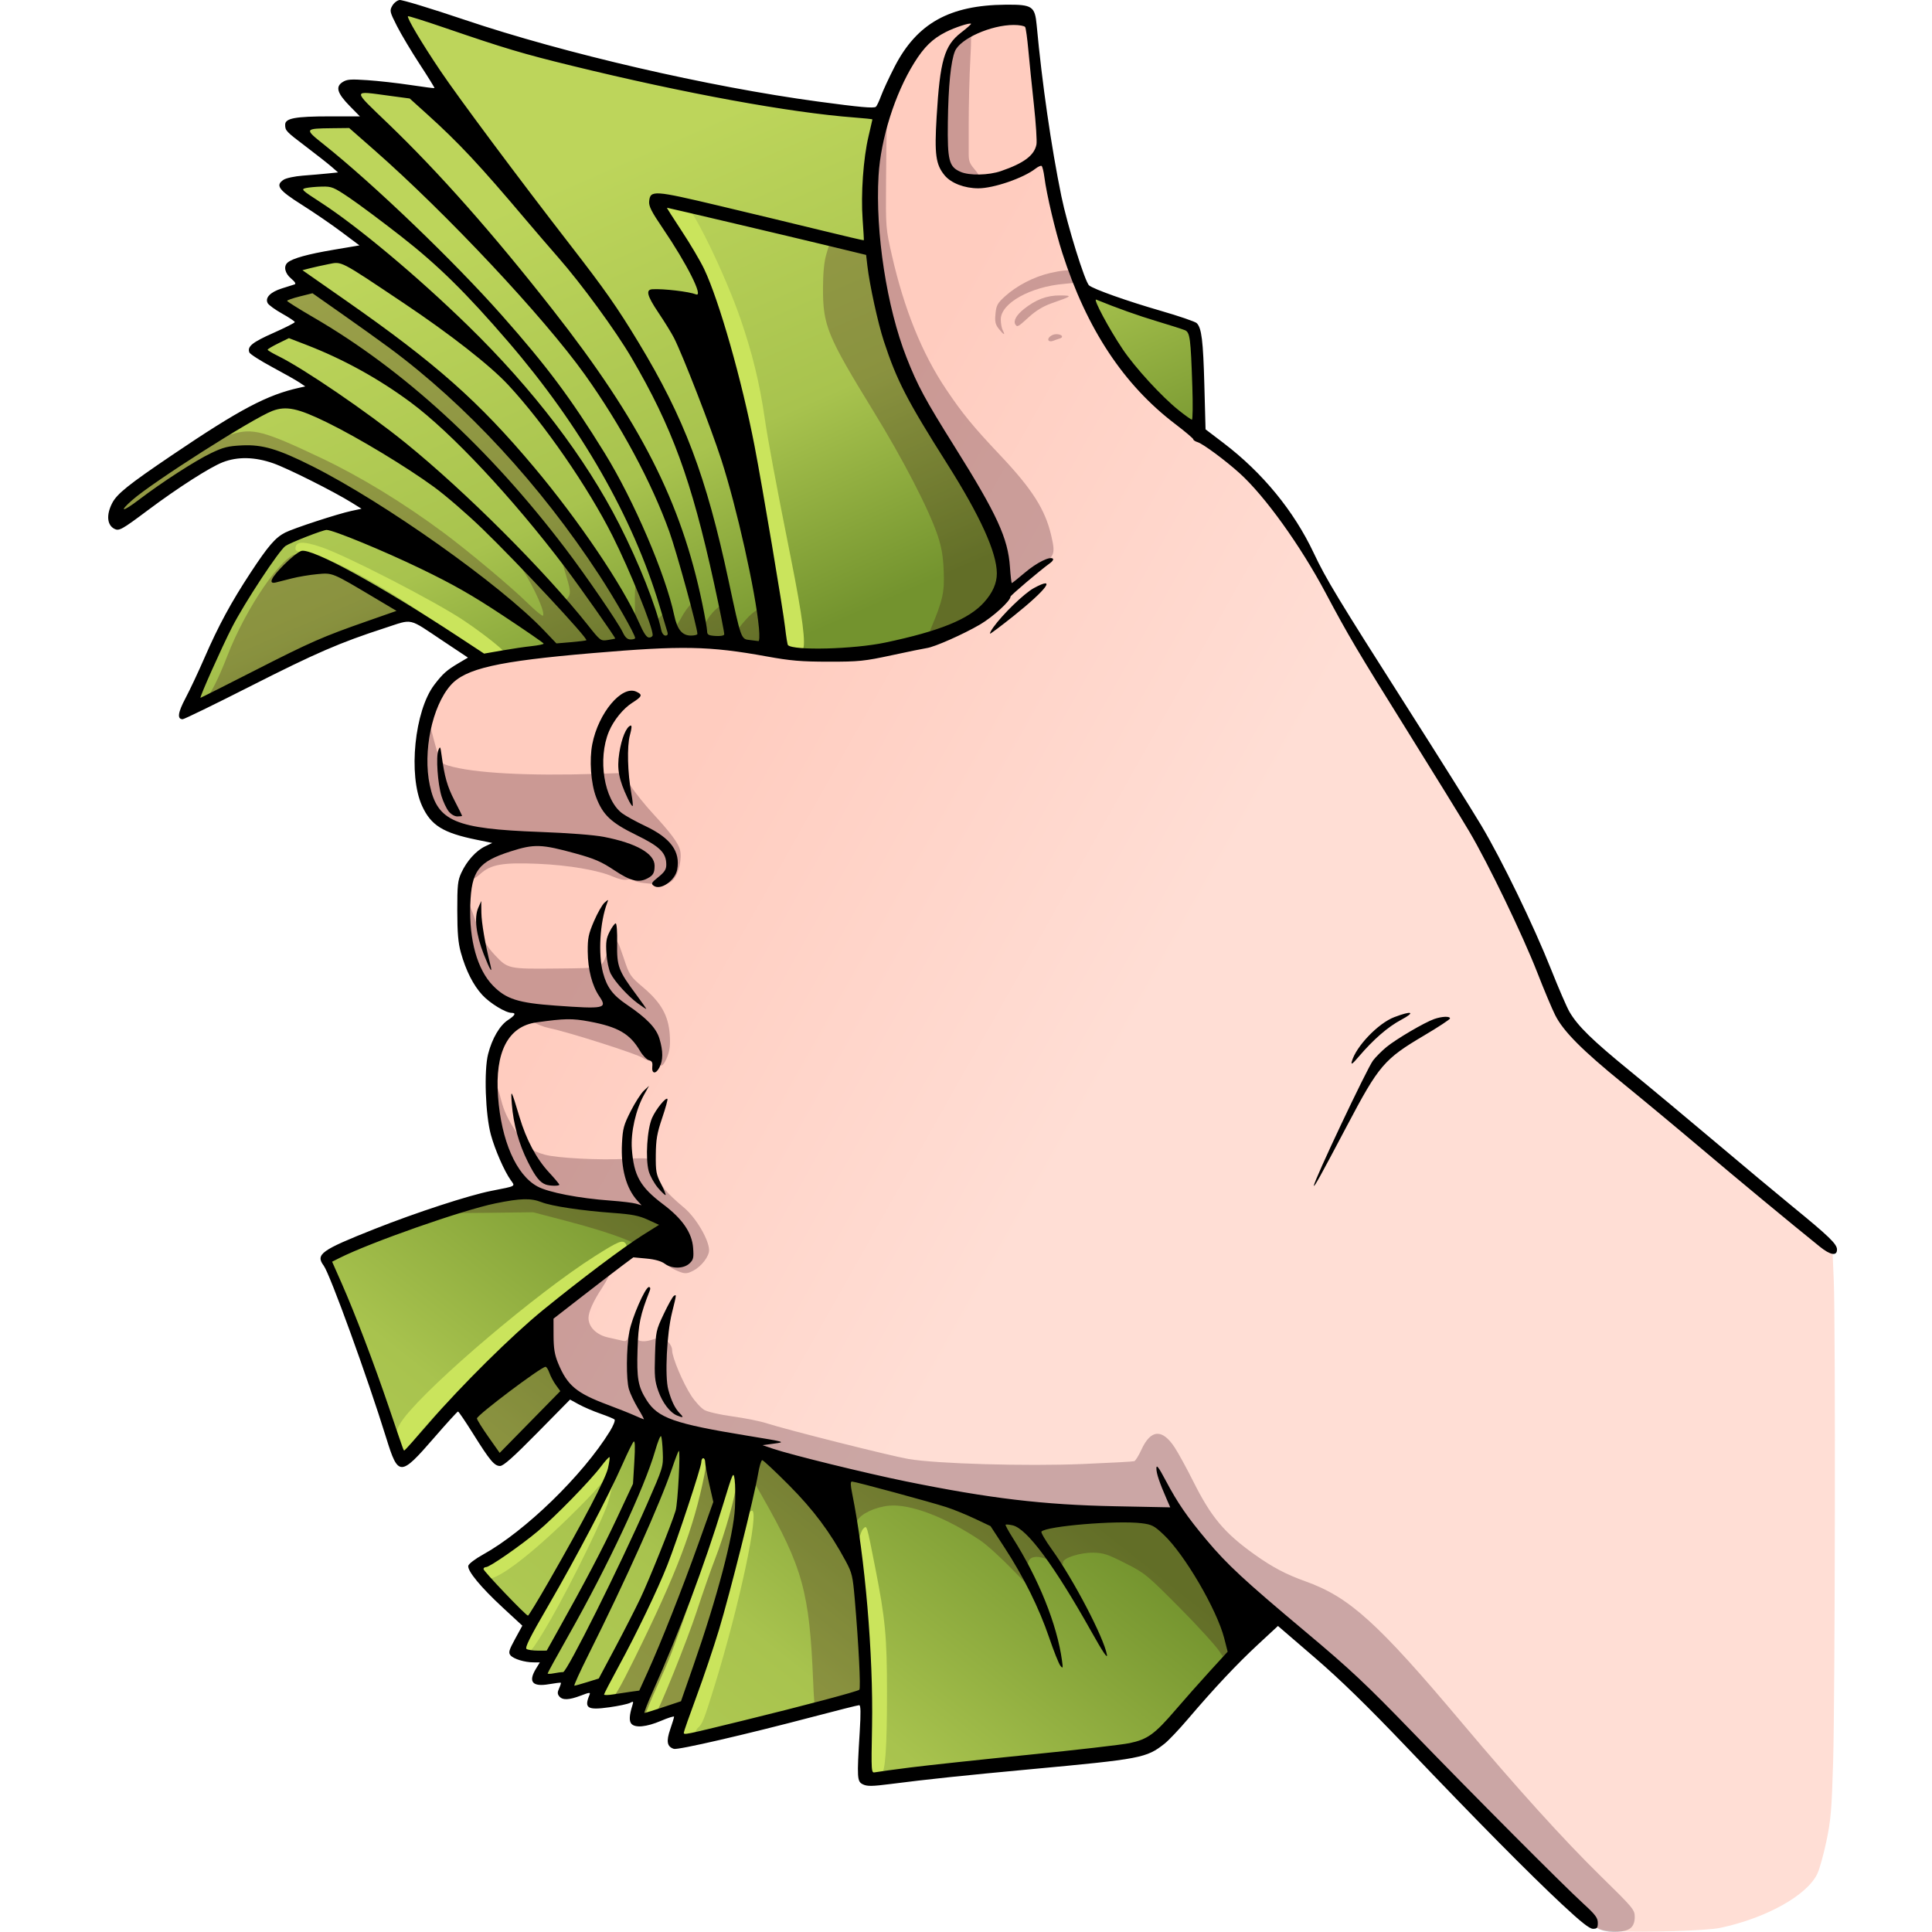 <svg width="232" height="232" viewBox="0 0 232 232" fill="none" xmlns="http://www.w3.org/2000/svg"><g clip-path="url(#clip0)"><path d="M194.086 231.909C191.591 231.783 191.584 231.779 189.515 229.217C188.455 227.904 184.683 223.888 181.133 220.291C177.583 216.695 172.109 211.085 168.97 207.824C164.205 202.875 162.219 201.022 156.956 196.616C153.488 193.713 149.285 190.013 147.615 188.395C144.43 185.307 142.06 183.553 139.263 182.213L137.587 181.41H133.915C125.351 181.41 113.643 179.725 101.261 176.711C98.628 176.07 95.423 175.349 94.138 175.109C90.982 174.52 86.936 173.578 85.121 173.009C84.301 172.752 83.334 172.54 82.972 172.539C82.61 172.537 82.085 172.413 81.804 172.263C81.524 172.113 80.398 171.756 79.302 171.471C78.207 171.185 76.841 170.743 76.267 170.487C75.692 170.232 74.54 169.787 73.705 169.498C69.65 168.094 67.471 166.35 66.488 163.722C66.076 162.619 65.992 161.963 66.047 160.269L66.115 158.177L68.1 156.582C69.192 155.704 71.395 153.996 72.996 152.785C75.803 150.662 75.949 150.584 77.12 150.584H78.333L79.31 148.804C80.465 146.699 80.494 146.758 77.791 145.684C76.29 145.088 75.269 144.876 72.594 144.606C66.272 143.969 64.249 143.324 62.623 141.428C60.817 139.32 59.57 135.653 59.31 131.683C59.025 127.329 59.994 124.475 62.254 123.011C63.177 122.413 63.43 122.117 63.43 121.632C63.43 121.084 63.28 120.97 62.087 120.609C59.546 119.841 57.627 117.75 56.628 114.662C55.908 112.432 55.726 107.353 56.313 105.817C57.09 103.782 58.801 102.36 61.199 101.756C61.953 101.567 62.359 101.323 62.484 100.986C62.658 100.515 62.563 100.482 60.304 100.229C55.292 99.668 53.143 98.729 51.879 96.55C50.467 94.115 50.511 88.784 51.975 84.917C52.564 83.36 54.171 81.473 55.639 80.613C57.498 79.523 61.42 78.784 68.451 78.199C70.12 78.06 72.397 77.842 73.51 77.716C77.164 77.3 83.258 77.18 86.198 77.466C87.74 77.616 90.524 78.019 92.387 78.362C95.152 78.871 96.458 78.985 99.509 78.984C102.855 78.984 103.624 78.902 106.865 78.209C108.856 77.782 110.905 77.353 111.419 77.255C113.208 76.912 117.447 74.856 119.397 73.385C120.495 72.557 120.959 70.94 120.823 68.416C120.631 64.854 119.38 62.027 114.66 54.489C109.599 46.406 107.994 42.995 106.637 37.442C105.393 32.351 104.933 28.048 105.062 22.73C105.187 17.584 105.534 15.798 107.205 11.7C109.669 5.655 112.002 3.465 117.601 1.941C120.007 1.286 121.026 1.313 122.528 2.074C123.518 2.576 123.808 3.366 124.022 6.15C124.794 16.164 126.392 25.361 128.374 31.198C131.273 39.738 135.494 46.146 140.932 50.264C142.168 51.2 143.323 52.14 143.499 52.352C143.675 52.564 143.931 52.738 144.068 52.738C144.564 52.738 148.63 56.034 150.323 57.809C153.351 60.983 157.246 66.426 159.06 70.019C161.051 73.962 164.021 79.014 169.856 88.383C173.444 94.145 176.824 99.625 177.368 100.562C179.337 103.954 183.508 112.736 185.233 117.121C187.834 123.733 188.232 124.243 195.137 129.817C197.257 131.527 201.618 135.147 204.829 137.86C211.682 143.652 218.027 148.846 219.214 149.636L220.055 150.195L220.206 153.834C220.421 159.038 220.361 203.611 220.128 211.534C219.956 217.351 219.854 218.558 219.317 221.109C218.978 222.714 218.488 224.472 218.227 225.015C216.977 227.616 212.067 230.345 206.542 231.509C204.954 231.844 197.532 232.082 194.086 231.909V231.909Z" fill="url(#paint0_linear)"/><path d="M23.784 83.971C23.513 83.639 25.315 79.343 27.542 75.01C29.239 71.711 32.573 66.657 33.789 65.542C34.736 64.673 37.897 63.343 39.501 63.138C39.926 63.083 40.782 62.783 41.402 62.47C42.022 62.157 43.133 61.712 43.872 61.48C44.611 61.249 45.214 60.999 45.212 60.927C45.206 60.731 41.281 58.439 38.265 56.872C32.889 54.078 29.885 53.409 26.853 54.33C24.847 54.939 21.02 57.293 17.314 60.196C15.781 61.397 14.364 62.391 14.166 62.404C13.939 62.421 13.779 62.192 13.732 61.787C13.673 61.272 13.913 60.891 14.946 59.857C15.654 59.149 16.704 58.368 17.279 58.121C17.854 57.875 19.725 56.736 21.436 55.592C28.351 50.966 33.565 48.148 37.022 47.17C37.964 46.904 38.78 46.64 38.836 46.584C38.958 46.462 36.788 45.109 33.902 43.507C32.739 42.862 31.787 42.184 31.787 42.002C31.787 41.645 33.973 40.262 36.188 39.217L37.553 38.572L35.936 37.611C33.197 35.984 33.22 35.81 36.282 34.989C37.342 34.704 38.209 34.44 38.209 34.402C38.209 34.364 37.67 33.946 37.011 33.472C35.845 32.634 35.825 32.6 36.252 32.19C36.72 31.741 41.574 30.629 44.264 30.355L45.766 30.203L43.097 28.121C41.629 26.976 39.411 25.377 38.169 24.567C36.927 23.758 35.838 22.978 35.749 22.834C35.437 22.328 36.082 22.098 38.361 21.901C39.626 21.792 41.114 21.56 41.667 21.386L42.673 21.07L41.083 19.666C40.209 18.893 38.78 17.703 37.907 17.022C37.035 16.34 36.36 15.667 36.407 15.526C36.541 15.125 37.458 14.955 39.633 14.93C40.737 14.916 42.585 14.84 43.739 14.758L45.839 14.609L44.087 12.929C43.016 11.902 42.401 11.144 42.505 10.977C42.598 10.826 43.167 10.707 43.769 10.712C45.584 10.725 49.134 11.305 49.561 11.658C49.852 11.899 50.555 11.976 52.166 11.943C53.379 11.919 54.414 11.857 54.466 11.805C54.517 11.754 53.577 10.25 52.377 8.463C51.176 6.677 49.8 4.507 49.32 3.641C48.549 2.252 48.487 2.027 48.792 1.722C49.097 1.417 49.901 1.634 55.641 3.574C68.892 8.051 90.398 12.612 103.072 13.633C104.132 13.718 105.059 13.885 105.132 14.003C105.206 14.121 105.105 14.925 104.91 15.788C104.218 18.844 104.038 20.652 104.081 24.123C104.145 29.353 104.192 29.919 104.861 33.454C106.546 42.372 107.837 45.493 113.761 54.962C120.814 66.237 121.631 69.51 118.239 72.902C116.06 75.082 110.708 77.026 104.015 78.072C100.669 78.594 94.596 78.451 90.519 77.754C87.928 77.311 86.784 77.259 80.36 77.288C76.379 77.307 72.806 77.319 72.421 77.318C72.035 77.316 70.984 77.414 70.085 77.535C69.186 77.657 67.246 77.849 65.773 77.962C64.3 78.076 61.976 78.347 60.609 78.566L58.122 78.963L56.164 77.678C50.071 73.68 50.067 73.677 48.954 73.731C47.802 73.787 40.943 76.096 37.625 77.545C36.469 78.05 32.989 79.768 29.892 81.363C26.795 82.958 24.207 84.263 24.141 84.263C24.075 84.263 23.915 84.132 23.784 83.972L23.784 83.971ZM141.544 49.73C139.295 47.927 135.779 44.104 134.203 41.748C132.229 38.797 130.787 35.924 131.28 35.924C131.481 35.924 131.581 35.819 131.502 35.69C131.296 35.357 131.351 35.372 133.639 36.252C134.775 36.689 137.124 37.482 138.858 38.014C142.882 39.25 143.125 39.375 143.316 40.312C143.402 40.731 143.549 43.122 143.643 45.625C143.773 49.097 143.745 50.258 143.526 50.523C143.367 50.713 143.172 50.866 143.091 50.861C143.011 50.856 142.314 50.348 141.543 49.73L141.544 49.73Z" fill="url(#paint1_linear)"/><path d="M104.238 213.414C103.998 213.072 103.963 212.567 104.096 211.371C104.193 210.497 104.278 208.564 104.284 207.075C104.295 204.65 104.248 204.323 103.827 203.942C103.424 203.577 103.215 203.552 102.367 203.762C95.626 205.431 84.434 208.337 83.98 208.536C82.983 208.973 81.956 209.144 81.583 208.935C81.182 208.711 81.301 207.868 81.954 206.329C82.326 205.45 82.325 205.443 81.738 205.22C81.342 205.069 80.99 205.079 80.672 205.249C79.376 205.943 77.644 206.373 77.052 206.148C76.482 205.931 76.457 205.854 76.603 204.756C76.785 203.384 76.819 203.395 74.053 203.967C72.54 204.28 72.199 204.289 71.938 204.025C71.678 203.763 71.721 203.524 72.198 202.586C72.906 201.196 72.913 201.047 72.245 201.659C71.956 201.923 71.093 202.319 70.326 202.538L68.931 202.936L68.4 202.273C68.108 201.908 67.869 201.542 67.868 201.461C67.868 201.379 67.184 201.367 66.349 201.433C64.638 201.571 64.501 201.411 65.298 200.207C65.553 199.821 65.763 199.308 65.763 199.066C65.766 198.679 65.639 198.643 64.73 198.767C63.546 198.929 62.262 198.569 62.262 198.074C62.262 197.89 62.525 197.221 62.845 196.589C63.628 195.045 63.493 194.779 60.211 191.391C58.749 189.882 57.597 188.516 57.65 188.356C57.703 188.196 58.394 187.697 59.186 187.247C64.024 184.496 71.316 177.466 73.237 173.702C74.188 171.839 74.882 171.501 77.415 171.667C78.537 171.741 80.253 172.057 81.294 172.381C83.108 172.946 87.069 173.873 90.402 174.513C91.301 174.686 92.772 175.11 93.671 175.456C96.269 176.457 97.483 176.748 99.976 176.966C101.261 177.079 103.1 177.38 104.063 177.635C108.046 178.69 114.019 179.801 118.074 180.241C120.451 180.499 123.078 180.861 123.913 181.047C125.738 181.452 129.638 181.812 134.033 181.982C137.184 182.104 137.309 182.129 139.041 182.984C142.455 184.668 145.109 187.749 147.026 192.254C148.183 194.973 148.3 195.51 148.093 197.166C147.939 198.398 147.831 198.565 145.787 200.734C144.608 201.985 142.831 203.971 141.838 205.146C139.509 207.904 138.149 209.086 136.796 209.53C135.422 209.98 132.257 210.377 121.694 211.422C111.172 212.463 106.757 213.036 105.647 213.503C104.568 213.956 104.621 213.96 104.238 213.413L104.238 213.414ZM59.526 174.35C58.829 173.596 56.657 170.395 56.657 170.121C56.657 169.786 55.241 167.631 55.022 167.631C54.919 167.631 53.58 169.076 52.046 170.842C48.798 174.581 48.56 174.806 48.216 174.462C48.079 174.325 47.411 172.549 46.731 170.514C45.042 165.461 42.678 159.162 40.909 155.002C39.203 150.991 39.133 151.325 41.953 150.047C48.148 147.238 56.969 144.354 61.744 143.577C63.224 143.336 63.572 143.351 64.428 143.694C65.839 144.258 68.598 144.708 72.903 145.075C76.06 145.345 76.841 145.489 77.822 145.987C78.464 146.312 79.113 146.728 79.265 146.911C79.599 147.313 79.287 147.621 77.558 148.593C76.014 149.461 72.963 151.676 68.744 154.993L65.302 157.7L65.441 160.389C65.564 162.762 65.664 163.242 66.287 164.479C66.676 165.249 67.19 166.158 67.43 166.499L67.865 167.117L66.99 167.877C66.509 168.295 64.81 170.013 63.214 171.695C61.618 173.378 60.246 174.782 60.165 174.817C60.083 174.851 59.796 174.641 59.526 174.35L59.526 174.35Z" fill="url(#paint2_linear)"/><path d="M192.279 231.743C191.043 231.271 190.323 230.042 187.251 227.375C182.785 223.498 181.569 222.244 181.653 221.599C181.712 221.154 180.795 220.95 179.139 219.295C177.984 218.141 175.185 215.213 172.92 212.789C164.586 203.872 163.041 202.27 160.955 200.382C157.088 196.884 154.691 194.925 153.668 194.428C152.683 193.95 152.637 193.948 151.734 194.356C150.304 195 149.442 196.049 149.311 197.304C149.17 198.661 148.554 199.624 147.829 199.624C147.419 199.624 147.073 199.303 146.468 198.356C146.022 197.659 143.838 195.257 141.615 193.02C137.727 189.105 137.481 188.904 135.125 187.711C133.012 186.64 132.485 186.468 131.272 186.45C129.701 186.428 127.649 187.089 127.649 187.617C127.649 188.041 127.425 188.034 126.521 187.583C125.366 187.007 124.535 186.829 123.968 187.039C123.307 187.284 123.274 188.192 123.894 189.067C124.401 189.782 124.762 191.218 124.435 191.218C124.316 191.218 123.074 190.027 121.672 188.572C120.271 187.116 118.494 185.502 117.724 184.984C113.561 182.186 109.29 180.561 106.748 180.808C105.103 180.968 103.364 181.785 102.957 182.591C102.493 183.508 102.609 187.034 103.256 191.685C103.319 192.134 103.466 194.218 103.585 196.315C103.703 198.412 103.871 200.938 103.957 201.928C104.13 203.908 104.039 204.098 102.778 204.4C101.255 204.764 97.98 205.296 97.88 205.196C97.822 205.138 97.717 203.676 97.647 201.949C97.211 191.151 96.399 188.215 91.446 179.541C88.881 175.05 88.985 175.046 88.812 179.656C88.667 183.51 88.655 183.576 87.15 189.084C85.498 195.13 82.586 203.875 82.013 204.508C81.816 204.726 80.719 205.203 79.575 205.569C77.795 206.137 77.446 206.187 77.15 205.91C76.845 205.624 76.853 205.471 77.223 204.609C77.538 203.875 77.57 203.604 77.355 203.522C77.101 203.424 74.994 203.736 72.829 204.193C72.15 204.336 72.07 204.298 72.07 203.828C72.07 203.539 72.972 201.63 74.075 199.586C78.059 192.202 80.916 185.334 83.053 177.998C83.96 174.884 83.956 174.155 83.028 173.374C82.633 173.041 82.092 172.769 81.826 172.769C81.252 172.769 76.595 171.192 75.923 170.77C75.666 170.609 74.376 170.038 73.056 169.501C70.577 168.493 68.671 167.521 68.439 167.146C68.232 166.811 67.867 166.893 67.867 167.275C67.867 167.464 67.551 167.783 67.166 167.982C66.781 168.181 66.462 168.473 66.457 168.63C66.451 168.787 65.296 170.112 63.888 171.575C62.48 173.037 61.328 174.312 61.328 174.407C61.328 174.751 60.678 175.109 60.309 174.968C60.102 174.888 59.355 174.019 58.65 173.037C57.944 172.055 57.091 170.912 56.752 170.497C55.844 169.383 56.096 168.882 58.702 166.606C61.69 163.996 63.814 161.552 64.656 159.755C65.389 158.191 67.772 155.735 69.91 154.342C70.52 153.945 71.358 153.304 71.772 152.919C72.403 152.332 73.471 151.958 73.471 152.325C73.471 152.593 72.85 153.824 72.287 154.671C71.262 156.215 70.669 157.531 70.669 158.263C70.669 159.36 71.637 160.311 73.064 160.617C73.733 160.76 74.504 160.934 74.778 161.003C75.155 161.097 75.31 160.997 75.415 160.594L75.555 160.06L76.105 160.577C76.724 161.158 77.404 161.211 78.632 160.772C79.402 160.497 79.523 160.516 80.091 161.005C80.468 161.329 80.711 161.777 80.711 162.149C80.711 163.003 82.017 166.098 83.022 167.623C83.485 168.325 84.184 169.084 84.576 169.311C84.977 169.543 86.459 169.882 87.962 170.088C89.433 170.288 91.266 170.656 92.037 170.905C94.487 171.697 106.899 174.823 109.084 175.198C112.447 175.775 123.247 176.086 130.064 175.801C133.295 175.666 136.059 175.514 136.206 175.464C136.353 175.413 136.737 174.795 137.06 174.09C138.182 171.64 139.552 171.536 141.042 173.788C141.479 174.448 142.493 176.301 143.297 177.906C145.443 182.193 147.036 184.091 150.651 186.667C152.807 188.204 154.4 189.044 156.774 189.896C162.045 191.789 165.429 194.85 175.56 206.886C182.157 214.724 187.806 220.966 192.188 225.257C196.104 229.091 196.305 229.332 196.305 230.183C196.305 230.78 196.15 231.218 195.84 231.498C195.235 232.046 193.403 232.172 192.28 231.743H192.279ZM81.052 152.481C80.534 152.246 79.693 151.664 79.184 151.188C77.424 149.542 74.162 148.218 67.75 146.545L64.013 145.57L58.409 145.641C53.476 145.704 52.846 145.671 53.154 145.369C53.464 145.066 60.644 143.112 61.45 143.112C61.623 143.112 62.028 143.012 62.35 142.889C62.883 142.687 62.916 142.597 62.717 141.901C62.596 141.48 62.2 140.713 61.836 140.197C60.208 137.885 58.493 131.434 59.093 129.877C59.247 129.478 59.272 129.477 59.483 129.852C59.607 130.074 59.917 131.072 60.173 132.071C60.514 133.408 60.973 134.393 61.913 135.806C63.204 137.749 63.73 138.176 65.414 138.655C66.86 139.067 72.127 139.339 75.106 139.157C76.913 139.046 77.874 139.074 78.043 139.242C78.181 139.379 78.491 140.092 78.731 140.826C79.195 142.249 79.966 143.195 82.159 145.037C83.589 146.238 85.147 148.894 85.147 150.131C85.147 150.883 84.225 152.08 83.263 152.578C82.422 153.013 82.201 153.003 81.052 152.481V152.481ZM79.309 127.699C79.309 127.571 78.956 127.465 78.523 127.465C78.091 127.465 77.487 127.273 77.181 127.037C76.601 126.591 68.24 123.925 65.998 123.47C65.292 123.327 64.399 122.979 64.013 122.696C63.628 122.413 62.577 121.78 61.678 121.289C58.314 119.452 57.584 118.539 56.298 114.562C55.59 112.372 55.492 111.789 55.545 110.064C55.632 107.241 56.012 107.382 57.127 110.652C57.761 112.512 58.343 113.533 59.437 114.699C60.978 116.342 61.072 116.362 66.792 116.303C72.552 116.243 72.201 116.357 72.944 114.308C73.17 113.686 73.53 113.083 73.744 112.967C74.078 112.787 74.241 113.078 74.871 114.968C75.591 117.129 75.645 117.211 77.283 118.612C79.405 120.426 80.263 121.96 80.425 124.235C80.509 125.405 80.434 126.113 80.138 126.882C79.776 127.832 79.309 128.291 79.309 127.699V127.699ZM77.327 106.041C76.815 105.989 76.273 105.845 76.123 105.72C75.974 105.596 75.603 105.556 75.3 105.632C74.973 105.714 74.297 105.57 73.635 105.278C71.882 104.502 68.283 103.885 64.597 103.728C60.376 103.549 58.921 103.804 57.676 104.944C57.165 105.412 56.712 105.662 56.591 105.541C56.246 105.196 57.026 104.004 58.676 102.353C60.387 100.643 60.379 100.528 58.524 100.282C57.316 100.121 54.605 99.254 53.458 98.662C52.247 98.035 51.356 96.574 51.038 94.691C50.706 92.724 50.876 88.295 51.314 87.491C51.607 86.954 51.611 86.956 51.821 87.766C52.788 91.503 52.855 91.642 53.834 91.936C56.843 92.837 63.298 93.194 71.692 92.924L74.7 92.826L75.734 94.374C76.302 95.224 77.474 96.687 78.338 97.623C80.496 99.96 81.402 101.167 81.65 102.032C81.941 103.045 81.492 104.987 80.81 105.669C80.251 106.228 79.719 106.285 77.327 106.041L77.327 106.041ZM24.58 84.316C24.501 84.188 24.602 83.946 24.803 83.778C25.292 83.373 26.299 81.349 27.295 78.768C29.532 72.976 33.968 66.516 35.708 66.516C36.349 66.516 39.925 68.282 41.596 69.425C42.109 69.776 43.107 70.368 43.813 70.74C49.357 73.665 49.459 73.936 45.523 75.248C44.133 75.711 42.811 76.09 42.586 76.09C42.034 76.09 38.045 77.763 36.905 78.472C36.402 78.785 34.782 79.635 33.305 80.359C31.828 81.084 29.528 81.976 28.314 82.7C26.13 84.001 24.859 84.767 24.58 84.316V84.316ZM66.095 77.48C65.212 76.597 62.189 74.113 59.109 71.741C57.825 70.751 55.566 68.98 54.089 67.804C52.611 66.628 49.774 64.581 47.783 63.254C45.792 61.928 43.682 60.495 43.093 60.068C42.505 59.642 40.035 58.302 37.606 57.091C32.447 54.519 30.978 54.124 28.264 54.584C26.303 54.917 21.991 56.953 20.474 58.263C19.903 58.756 18.278 59.913 16.863 60.834C14.83 62.157 14.202 62.462 13.872 62.285C13.369 62.016 13.353 61.782 13.786 60.958C14.95 58.74 23.983 52.51 26.047 52.501C26.378 52.5 27.165 52.343 27.796 52.151C30.352 51.376 31.646 51.718 38.559 54.994C43.276 57.23 48.429 60.373 53.271 63.97C56.274 66.2 61.392 70.487 63.364 72.424C64.292 73.334 65.117 74.013 65.197 73.933C65.51 73.621 64.201 70.648 62.78 68.442C62.446 67.924 62.45 67.921 63.064 68.239C63.406 68.417 64.579 69.362 65.67 70.341C66.76 71.319 67.736 72.12 67.837 72.12C67.938 72.12 68.148 71.883 68.303 71.593C68.538 71.153 68.473 70.702 67.904 68.85C67.53 67.63 67.154 66.309 67.069 65.914C66.888 65.081 63.505 60.809 59.686 56.593C53.582 49.853 45.77 43.437 38.208 38.952C36.063 37.68 34.187 36.493 34.038 36.313C33.644 35.839 34.075 35.562 35.927 35.096L37.489 34.704L40.943 37.109C50.016 43.428 54.823 47.477 60.132 53.275C66.309 60.02 71.283 66.739 75.751 74.37L76.279 75.272L76.251 73.521C76.204 70.576 76.254 70.018 76.565 70.02C76.915 70.022 77.799 71.302 78.014 72.12C78.099 72.441 78.337 73.1 78.543 73.583C78.916 74.462 78.917 74.463 79.36 73.987C79.876 73.433 80.113 73.526 80.601 74.47C80.796 74.847 81.032 75.156 81.125 75.156C81.219 75.156 81.541 74.692 81.841 74.125C82.142 73.558 82.638 72.86 82.944 72.572C83.562 71.992 83.493 71.902 84.034 73.985L84.367 75.266L85.014 74.288C85.698 73.255 86.658 72.483 86.999 72.693C87.111 72.763 87.332 73.371 87.49 74.046C87.648 74.72 87.876 75.462 87.995 75.694C88.194 76.078 88.255 76.058 88.704 75.46C90.32 73.304 91.706 72.468 92.015 73.463C92.326 74.46 92.614 77.357 92.422 77.549C92.3 77.671 91.5 77.65 90.49 77.498C85.844 76.801 80.257 76.688 77.836 77.242C76.25 77.605 70.471 78.191 68.479 78.191C66.926 78.191 66.756 78.14 66.095 77.48V77.48ZM111.614 76.658C111.529 76.436 111.597 75.928 111.764 75.53C113.208 72.096 113.425 71.132 113.324 68.617C113.25 66.763 113.072 65.709 112.595 64.297C111.529 61.135 108.471 55.221 104.868 49.351C99.311 40.298 98.809 39.066 98.828 34.523C98.837 32.696 98.967 31.408 99.239 30.494L99.639 29.151H100.901C101.596 29.151 102.46 29.268 102.821 29.41C103.183 29.552 103.741 29.747 104.063 29.844L104.646 30.019L104.668 24.857C104.69 19.827 104.921 17.287 105.521 15.454C105.882 14.354 106.531 14.22 106.478 15.257C106.459 15.642 106.423 18.532 106.4 21.679C106.358 27.345 106.364 27.431 107.102 30.669C108.572 37.119 110.723 42.44 113.584 46.705C115.558 49.647 116.831 51.202 120.082 54.642C123.935 58.719 125.49 61.152 126.218 64.242C126.756 66.526 126.66 66.801 124.924 67.924C124.069 68.477 122.507 69.779 121.453 70.817C119.523 72.719 117.305 74.441 115.759 75.237C115.298 75.475 114.553 75.912 114.103 76.208C112.941 76.974 111.813 77.178 111.613 76.658H111.614ZM125.945 40.915C125.676 40.646 126.27 40.127 126.846 40.127C127.516 40.127 127.79 40.499 127.237 40.658C127.014 40.722 126.668 40.843 126.469 40.925C126.269 41.008 126.034 41.003 125.945 40.914V40.915ZM119.936 39.485C119.523 38.962 119.45 38.627 119.54 37.681C119.637 36.663 119.78 36.401 120.698 35.571C122.108 34.294 124.159 33.236 126.087 32.789C128.769 32.168 129.922 32.401 129.709 33.519C129.643 33.864 129.307 33.965 127.828 34.085C123.751 34.417 120.176 36.41 120.176 38.351C120.176 38.831 120.285 39.427 120.418 39.675C120.766 40.326 120.525 40.231 119.936 39.485L119.936 39.485ZM121.926 38.958C121.661 38.528 122.058 37.821 122.967 37.1C124.405 35.961 125.728 35.466 127.298 35.478C128.84 35.489 128.783 35.542 126.28 36.419C125.278 36.77 124.394 37.306 123.562 38.066C122.244 39.27 122.151 39.321 121.926 38.958V38.958ZM115.117 21.417C114.322 21.032 114.057 20.725 113.661 19.736C113.394 19.071 113.111 17.948 113.031 17.242C112.887 15.96 113.171 11.762 113.672 7.784L114.121 6.074L115.119 4.573C115.613 3.831 116.397 3.464 116.514 3.464C116.641 3.464 116.645 4.899 116.525 7.025C116.414 8.984 116.323 12.589 116.323 15.037V18.42C116.323 19.321 116.422 19.605 116.965 20.251C117.728 21.157 117.754 21.351 117.156 21.671C116.539 22.001 116.245 21.965 115.118 21.417L115.117 21.417Z" fill="#300016" fill-opacity=".25"/><path d="M104.317 211.832L104.108 204.081C103.898 196.297 103.945 194.896 103.094 187.797C102.839 185.665 103.309 183.931 103.641 183.599C104.113 183.127 104.052 182.934 105.085 188.181C106.312 194.411 106.511 196.518 106.513 203.244C106.516 209.816 106.305 212.831 105.833 213.012C105.095 213.205 104.315 214.199 104.317 211.832H104.317ZM82.335 208.303L81.787 207.86L82.159 206.317C82.404 205.299 83.334 202.904 83.858 201.27C85.797 195.226 88.169 187.948 88.637 185.469C89.304 181.938 90.033 181.409 90.294 181.409C91.215 181.409 88.79 192.774 85.81 202.426C84.569 206.447 84.328 207.061 83.844 207.447C83.683 207.576 83.517 207.882 83.474 208.128C83.364 208.76 82.972 208.82 82.335 208.303V208.303ZM77.54 205.799C77.63 205.442 78.257 203.933 78.933 202.446C80.362 199.305 80.607 198.674 82.699 192.735C84.904 186.479 85.278 185.305 85.829 182.927C86.515 179.959 88.022 175.442 88.3 175.519C88.428 175.554 88.511 175.922 88.483 176.336C88.456 176.75 88.425 177.562 88.415 178.14C88.393 179.405 87.056 184.156 85.854 187.235C85.375 188.462 84.393 191.272 83.671 193.48C82.532 196.964 79.08 205.535 78.644 205.961C78.56 206.043 78.241 206.186 77.934 206.279C77.418 206.436 77.389 206.4 77.54 205.799V205.799ZM72.07 203.938C72.07 203.534 74.021 198.894 74.341 198.696C74.689 198.481 78.608 190.924 78.608 190.366C78.608 190.079 79.338 188.182 80.229 186.152C81.121 184.121 82.084 181.514 82.37 180.358C82.656 179.202 82.978 178.222 83.085 178.179C83.192 178.136 83.279 177.906 83.279 177.667C83.279 177.429 83.375 177.174 83.492 177.102C83.609 177.029 83.778 176.543 83.866 176.021C84.014 175.145 84.501 174.614 84.844 174.956C84.923 175.035 84.803 176.02 84.577 177.145C83.285 183.582 81.268 188.879 76.214 199.117C74.407 202.777 73.74 203.914 73.305 204.08C72.484 204.392 72.07 204.344 72.07 203.937L72.07 203.938ZM62.962 198.184C62.962 197.906 63.659 196.356 64.51 194.74C65.361 193.123 67.359 189.307 68.95 186.258C71.499 181.373 74.055 176.976 73.614 178.234C73.528 178.478 73.285 179.371 73.073 180.219C72.665 181.852 68.733 189.926 66.149 194.437C63.921 198.327 62.962 199.454 62.962 198.184V198.184ZM58.049 189.097C57.73 188.502 57.912 187.948 58.426 187.948C58.637 187.948 60.176 186.871 61.847 185.554C63.519 184.238 65.268 182.882 65.734 182.543C66.544 181.952 69.477 178.741 72.046 175.632C72.708 174.831 73.572 174.009 73.965 173.806C74.673 173.439 74.679 173.441 74.511 173.978C74.418 174.276 74.093 174.817 73.789 175.18C73.486 175.543 73.237 176.055 73.237 176.317C73.237 177.097 71.842 178.768 68.298 182.233C63.751 186.677 59.941 189.583 58.66 189.583C58.466 189.583 58.191 189.364 58.049 189.097V189.097ZM47.777 173.804C47.3 172.548 47.5 171.592 48.516 170.275C51.821 165.992 64.51 155.233 71.429 150.848C74.219 149.08 74.741 148.86 75.108 149.302C75.257 149.482 75.311 149.741 75.227 149.877C75.009 150.229 70.874 153.316 68.8 154.673C67.837 155.304 66.574 156.297 65.994 156.88C65.414 157.463 63.141 159.544 60.942 161.504C56.319 165.624 51.629 170.387 49.862 172.755C49.186 173.662 48.492 174.404 48.319 174.404C48.146 174.404 47.903 174.134 47.778 173.804H47.777ZM55.017 76.745C47.682 71.208 39.737 66.73 36.588 66.357C35.565 66.236 35.428 66.157 35.493 65.725C35.601 65 36.476 64.991 38.566 65.693C41.546 66.693 52.333 72.25 55.723 74.532C58.298 76.265 60.907 78.368 60.667 78.517C60.551 78.589 59.889 78.714 59.194 78.795L57.931 78.944L55.017 76.745ZM93.614 76.656C93.331 76.481 92.663 73.724 92.34 70.835C91.556 63.815 91.058 62.169 90.425 58.589C87.937 44.507 85.494 36.745 82.118 30.186C81.278 28.554 80.06 27.153 80.144 27.017C80.228 26.881 80.029 26.418 79.701 25.987C78.987 25.052 78.899 23.968 79.51 24.295C80.783 24.516 80.936 24.532 82.434 24.794C83.195 25.047 87.09 32.947 88.957 38.399C90.346 42.453 91.209 45.986 91.802 50.052C92.222 52.923 93.193 58.127 94.959 66.966C96.392 74.139 96.822 77.513 96.373 78.055C96.204 78.258 95.827 78.425 95.536 78.425C94.55 78.152 93.814 78.3 93.614 76.656V76.656Z" fill="#CAE45C"/><path d="M187.613 228.72C183.583 224.954 177.447 218.75 169.002 209.899C164.134 204.797 160.966 201.709 157.834 199.013L153.461 195.25L151.058 197.478C148.524 199.828 145.835 202.69 142.636 206.443C141.574 207.689 140.316 209.015 139.84 209.389C137.652 211.108 137.055 211.222 123.679 212.463C115.747 213.199 111.352 213.662 106.9 214.233C104.732 214.511 104.137 214.519 103.631 214.275C102.914 213.93 102.893 213.591 103.237 207.973C103.378 205.668 103.36 204.762 103.176 204.762C103.034 204.762 100.575 205.379 97.711 206.134C89.537 208.288 81.409 210.164 80.921 210.009C80.1 209.748 79.982 209.12 80.481 207.668C80.736 206.929 80.944 206.245 80.944 206.148C80.944 206.052 80.235 206.276 79.368 206.646C77.627 207.388 76.253 207.518 75.808 206.983C75.53 206.647 75.57 205.962 75.936 204.794C76.09 204.3 76.061 204.267 75.65 204.487C75.398 204.622 74.283 204.86 73.171 205.015C70.541 205.383 70.127 205.13 70.779 203.551C70.926 203.195 70.828 203.2 69.752 203.61C68.318 204.154 67.557 204.182 67.16 203.704C66.928 203.424 66.924 203.216 67.141 202.74C67.293 202.406 67.387 202.104 67.351 202.07C67.314 202.035 66.677 202.112 65.935 202.241C63.929 202.589 63.399 201.963 64.362 200.383L64.825 199.624L64.069 199.622C62.994 199.62 61.666 199.212 61.3 198.772C61.033 198.449 61.113 198.167 61.855 196.805L62.723 195.215L60.381 193.049C57.737 190.604 56.114 188.637 56.232 188.024C56.277 187.793 57.065 187.193 58.013 186.669C63.063 183.877 69.997 177.138 73.236 171.874C73.656 171.192 73.907 170.553 73.794 170.454C73.681 170.355 72.906 170.037 72.071 169.746C71.236 169.455 70.08 168.958 69.502 168.641L68.452 168.066L64.526 172.051C61.654 174.969 60.453 176.038 60.051 176.038C59.362 176.038 58.84 175.412 56.775 172.112C55.876 170.676 55.077 169.5 54.999 169.5C54.922 169.5 53.622 170.925 52.112 172.668C48.079 177.321 47.82 177.323 46.391 172.711C44.131 165.416 39.63 153.009 38.872 151.983C37.862 150.618 38.53 150.136 44.982 147.579C49.956 145.607 56.31 143.532 58.994 143.004C62.048 142.403 61.886 142.493 61.327 141.708C60.556 140.625 59.446 138.088 58.949 136.275C58.286 133.855 58.104 128.565 58.614 126.572C59.095 124.696 60.014 123.127 61.01 122.483C61.852 121.937 62.007 121.627 61.438 121.627C60.721 121.627 58.835 120.477 57.915 119.478C56.829 118.3 55.949 116.56 55.342 114.388C55.02 113.235 54.916 112.027 54.912 109.367C54.907 106.291 54.967 105.735 55.399 104.802C56.049 103.396 57.159 102.161 58.236 101.643L59.11 101.223L57.242 100.841C53.193 100.015 51.754 99.122 50.683 96.772C49 93.081 49.782 85.338 52.15 82.235C53.177 80.889 53.642 80.475 55.084 79.624L56.194 78.967L53.215 76.984C48.926 74.127 49.665 74.293 46.214 75.413C40.81 77.167 37.95 78.406 30.061 82.408C25.771 84.585 22.116 86.365 21.938 86.365C21.249 86.365 21.356 85.571 22.278 83.833C22.8 82.85 23.821 80.679 24.547 79.009C26.228 75.14 27.749 72.331 30.09 68.768C32.197 65.562 33.064 64.556 34.24 63.955C35.244 63.441 40.556 61.704 42.206 61.351L43.413 61.092L42.271 60.38C40.1 59.027 34.531 56.232 32.812 55.633C30.588 54.857 28.544 54.814 26.757 55.505C25.227 56.095 21.368 58.566 17.776 61.253C14.606 63.626 14.289 63.801 13.717 63.494C12.854 63.032 12.753 61.823 13.461 60.434C14.038 59.304 15.409 58.204 20.695 54.629C28.816 49.139 32.081 47.413 35.974 46.554L36.658 46.403L35.974 45.941C35.599 45.687 34.118 44.849 32.686 44.08C31.253 43.31 30.018 42.519 29.943 42.321C29.67 41.611 30.293 41.105 32.824 39.983C34.237 39.356 35.397 38.769 35.401 38.679C35.403 38.589 34.723 38.133 33.886 37.665C33.049 37.197 32.266 36.63 32.146 36.405C31.801 35.76 32.456 35.075 33.831 34.64C34.506 34.427 35.197 34.209 35.367 34.155C35.573 34.09 35.436 33.853 34.959 33.451C34.197 32.811 34.019 31.961 34.552 31.519C35.155 31.018 36.956 30.519 40.044 29.996L43.163 29.468L41.005 27.851C39.818 26.961 37.679 25.495 36.251 24.594C33.449 22.825 33.033 22.255 34.058 21.583C34.359 21.386 35.39 21.165 36.349 21.092C37.308 21.018 38.656 20.902 39.345 20.832L40.596 20.705L39.812 20.022C39.38 19.647 38.029 18.583 36.809 17.658C34.325 15.775 34.248 15.696 34.243 14.976C34.238 14.201 35.446 13.976 39.603 13.974L43.215 13.973L42.012 12.747C40.5 11.206 40.261 10.433 41.12 9.87C41.649 9.524 42.076 9.489 44.118 9.627C45.428 9.715 47.761 9.977 49.302 10.21C50.844 10.443 52.135 10.609 52.173 10.58C52.211 10.551 51.419 9.268 50.412 7.729C49.406 6.19 48.17 4.12 47.667 3.128C46.802 1.424 46.771 1.291 47.101 0.701C47.293 0.358 47.69 0.043 47.983 0.001C48.276 -0.041 51.793 1.029 55.798 2.379C67.798 6.423 85.031 10.41 98.226 12.194C103.237 12.871 104.89 13.022 105.171 12.828C105.281 12.751 105.564 12.163 105.798 11.521C106.032 10.878 106.762 9.305 107.42 8.024C110.104 2.804 114.019 0.616 120.77 0.563C123.97 0.538 124.275 0.742 124.489 3.044C125.134 9.998 126.234 17.616 127.449 23.547C128.166 27.047 130.282 33.858 130.781 34.272C131.335 34.731 135.346 36.155 139.334 37.307C141.559 37.95 143.526 38.623 143.705 38.802C144.294 39.391 144.477 40.879 144.623 46.25L144.766 51.556L146.933 53.206C151.623 56.778 155.371 61.349 157.759 66.411C159.23 69.531 160.617 71.822 168.989 84.964C172.794 90.936 176.784 97.294 177.857 99.092C180.35 103.273 184.147 111.099 186.256 116.401C187.161 118.678 188.157 120.976 188.47 121.51C189.473 123.221 191.172 124.882 195.715 128.593C198.159 130.589 202.786 134.442 205.997 137.155C209.208 139.868 213.359 143.334 215.221 144.857C219.652 148.481 220.592 149.389 220.592 150.049C220.592 150.86 219.798 150.728 218.535 149.709C214.79 146.687 208.792 141.721 204.362 137.972C201.537 135.581 197.281 132.044 194.905 130.111C189.971 126.098 187.733 123.844 186.753 121.904C186.377 121.159 185.416 118.874 184.619 116.826C182.845 112.274 178.73 103.738 176.44 99.859C175.508 98.281 172.156 92.84 168.991 87.766C162.967 78.109 161.924 76.347 159.178 71.186C156.148 65.49 151.887 59.561 148.86 56.828C147.152 55.285 144.457 53.291 143.821 53.099C143.532 53.011 143.296 52.857 143.296 52.755C143.296 52.654 142.313 51.822 141.111 50.907C134.913 46.187 130.502 39.502 127.567 30.382C126.719 27.745 125.681 23.357 125.412 21.265C125.324 20.588 125.174 19.985 125.078 19.925C124.981 19.866 124.654 20.012 124.349 20.249C122.894 21.385 119.327 22.613 117.48 22.613C115.814 22.613 114.205 21.992 113.428 21.05C112.369 19.765 112.202 18.539 112.473 14.024C112.878 7.27 113.402 5.464 115.404 3.92C116.109 3.376 116.651 2.896 116.608 2.854C116.461 2.706 114.683 3.286 113.588 3.84C111.974 4.657 110.974 5.631 109.777 7.552C107.468 11.256 105.757 16.671 105.499 21.095C105.1 27.901 106.484 36.895 108.858 42.93C110.192 46.319 111.083 47.971 114.654 53.672C119.735 61.783 121.041 64.625 121.278 68.092C121.351 69.151 121.451 70.018 121.501 70.018C121.551 70.018 122.258 69.453 123.073 68.762C124.493 67.557 126.103 66.76 126.439 67.095C126.526 67.183 126.388 67.406 126.131 67.592C124.904 68.479 121.344 71.495 121.344 71.648C121.344 72.163 119.239 74.083 117.666 75.003C115.685 76.162 112.225 77.693 111.303 77.82C110.982 77.864 109.09 78.251 107.099 78.681C103.79 79.394 103.139 79.461 99.51 79.458C96.215 79.456 94.947 79.348 92.055 78.823C85.154 77.57 81.917 77.51 71.137 78.429C59.748 79.4 55.876 80.279 54.105 82.296C51.885 84.825 50.754 90.264 51.61 94.287C52.535 98.629 54.645 99.525 64.831 99.901C68.279 100.029 71.331 100.264 72.51 100.493C76.416 101.252 78.613 102.502 78.606 103.962C78.6 104.828 78.439 105.116 77.749 105.479C76.684 106.04 75.718 105.802 73.758 104.498C72.216 103.472 71.388 103.113 69.115 102.487C65.023 101.36 64.157 101.331 61.337 102.231C57.429 103.478 56.615 104.554 56.474 108.667C56.328 112.907 57.32 116.436 59.196 118.357C60.774 119.973 62.213 120.433 66.697 120.755C72.627 121.181 72.964 121.109 71.963 119.634C71.097 118.357 70.596 116.42 70.577 114.271C70.563 112.657 70.665 112.161 71.326 110.62C71.748 109.639 72.316 108.641 72.588 108.401C73.074 107.975 73.081 107.976 72.908 108.433C72.034 110.746 71.81 114.577 72.416 116.831C72.882 118.56 73.588 119.503 75.26 120.632C77.669 122.258 78.811 123.45 79.194 124.738C79.641 126.245 79.637 127.308 79.18 128.193C78.745 129.034 78.231 128.957 78.33 128.064C78.383 127.583 78.281 127.397 77.914 127.301C77.647 127.231 77.172 126.737 76.859 126.203C75.65 124.14 74.229 123.313 70.787 122.669C68.695 122.278 67.828 122.292 64.401 122.774C61.01 123.252 59.415 126.339 59.805 131.669C60.195 136.992 61.986 141.085 64.53 142.468C65.857 143.19 69.506 143.896 73.351 144.174C74.633 144.267 75.989 144.431 76.364 144.538L77.045 144.734L76.568 144.214C75.188 142.714 74.535 140.303 74.69 137.285C74.781 135.518 74.902 135.073 75.743 133.42C76.266 132.393 76.974 131.292 77.315 130.973L77.936 130.395L77.353 131.44C76.343 133.251 75.73 135.964 75.876 137.972C76.111 141.187 76.877 142.542 79.636 144.618C81.951 146.361 83.102 148.036 83.233 149.858C83.319 151.048 83.264 151.282 82.795 151.719C82.094 152.371 80.684 152.385 79.823 151.748C79.408 151.441 78.641 151.226 77.62 151.131L76.055 150.985L74.705 151.99C73.963 152.543 71.806 154.2 69.911 155.672L66.467 158.348L66.472 160.363C66.478 161.923 66.599 162.672 67.016 163.687C68.122 166.374 69.206 167.283 72.991 168.697C74.219 169.155 75.673 169.734 76.222 169.982C76.772 170.23 77.263 170.434 77.315 170.434C77.366 170.434 77.046 169.832 76.602 169.096C76.159 168.36 75.673 167.335 75.522 166.819C75.18 165.652 75.206 161.947 75.571 159.925C75.874 158.248 77.488 154.554 77.919 154.554C78.085 154.554 78.13 154.715 78.033 154.963C76.869 157.936 76.657 158.952 76.559 162.027C76.447 165.547 76.62 166.513 77.657 168.149C79.006 170.275 80.966 170.966 89.702 172.396C94.361 173.158 94.369 173.16 92.972 173.35L91.57 173.54L92.83 173.969C94.957 174.694 103.93 176.899 108.734 177.878C118.856 179.94 125.277 180.704 133.913 180.875L140.527 181.006L140.131 180.098C139.225 178.019 138.859 176.931 138.863 176.328C138.866 175.831 139.118 176.158 139.988 177.797C141.418 180.491 142.556 182.147 144.885 184.926C147.359 187.878 149.374 189.745 156.82 195.988C162.113 200.425 164.038 202.231 169.57 207.95C177.004 215.635 187.67 226.343 190.176 228.635C191.574 229.913 191.869 230.308 191.869 230.9C191.869 231.507 191.78 231.617 191.293 231.617C190.877 231.617 189.849 230.807 187.615 228.72H187.613ZM109.317 212.243C111.372 211.983 117.758 211.298 123.507 210.72C129.256 210.143 134.712 209.514 135.631 209.322C137.793 208.872 138.653 208.253 141.129 205.367C142.241 204.071 144.112 201.96 145.286 200.675L147.421 198.34L147.012 196.738C146.135 193.304 142.258 186.668 139.74 184.291C138.596 183.211 138.322 183.069 137.092 182.915C134.157 182.549 125.678 183.254 125.06 183.916C124.969 184.015 125.54 184.993 126.33 186.09C128.906 189.669 132.563 196.668 132.923 198.709C133.018 199.25 132.431 198.379 131.099 196.005C126.589 187.964 123.315 183.543 121.59 183.164C121.179 183.074 120.803 183.04 120.754 183.089C120.705 183.138 121.095 183.857 121.621 184.688C124.732 189.599 126.932 195.079 127.526 199.391C127.656 200.34 127.637 200.401 127.328 200.015C127.14 199.78 126.535 198.261 125.982 196.639C124.776 193.098 122.924 189.361 120.637 185.853L118.947 183.262L117.051 182.366C116.009 181.873 114.472 181.249 113.637 180.978C111.765 180.371 102.675 177.907 102.308 177.907C102.11 177.907 102.118 178.287 102.335 179.366C103.875 186.99 104.876 198.706 104.718 207.257C104.614 212.892 104.616 212.923 105.097 212.82C105.363 212.763 107.262 212.504 109.317 212.243V212.243ZM89.234 206.613C96.43 204.852 102.962 203.119 103.192 202.909C103.376 202.741 103.108 197.45 102.642 192.035C102.404 189.267 102.309 188.865 101.566 187.481C99.686 183.982 97.676 181.294 94.711 178.315C93.081 176.678 91.649 175.338 91.529 175.338C91.409 175.338 91.181 176.104 91.024 177.041C90.575 179.713 87.642 191.393 86.334 195.719C85.682 197.874 84.465 201.482 83.63 203.735C82.795 205.989 82.112 207.938 82.112 208.067C82.112 208.353 82.165 208.342 89.234 206.613V206.613ZM79.665 204.993L81.774 204.291L83.219 200.148C86.133 191.795 88.091 184.371 88.254 181.059C88.317 179.775 88.301 178.252 88.218 177.674C88.07 176.651 88.035 176.726 86.817 180.71C84.608 187.935 81.514 196.164 78.411 203.069C77.762 204.514 77.304 205.696 77.394 205.696C77.483 205.696 78.506 205.38 79.665 204.993V204.993ZM75.76 203.147L76.764 203.01L77.769 200.792C79.382 197.231 81.928 190.79 83.861 185.379L85.655 180.358L85.168 178.213C84.9 177.033 84.68 175.851 84.68 175.586C84.68 175.321 84.575 175.104 84.447 175.104C84.318 175.104 84.213 175.322 84.213 175.588C84.213 176.174 81.345 184.86 80.132 187.948C78.985 190.867 76.44 196.16 74.276 200.127C73.32 201.881 72.537 203.391 72.537 203.482C72.537 203.573 73.036 203.565 73.646 203.465C74.256 203.365 75.207 203.222 75.76 203.147L75.76 203.147ZM70.526 201.99L71.902 201.561L73.878 197.849C74.964 195.807 76.327 193.138 76.906 191.918C77.954 189.71 80.664 182.968 81.129 181.409C81.398 180.51 81.74 173.997 81.506 174.23C81.426 174.311 81.066 175.249 80.707 176.316C79.318 180.44 75.097 189.846 70.666 198.695C69.639 200.747 68.877 202.425 68.974 202.423C69.072 202.421 69.77 202.226 70.526 201.99V201.99ZM67.621 200.792C68.079 200.792 74.466 188.005 77.71 180.592C79.63 176.205 79.651 176.136 79.589 174.427C79.555 173.476 79.463 172.595 79.384 172.468C79.306 172.341 78.988 173.119 78.678 174.197C77.388 178.678 73.004 188.023 68.249 196.423C66.883 198.837 65.765 200.873 65.765 200.948C65.765 201.023 66.093 201.018 66.495 200.937C66.896 200.857 67.403 200.791 67.621 200.791V200.792ZM66.724 196.291C70.22 190.048 72.336 186.026 74.063 182.34L76.012 178.179L76.171 175.533C76.281 173.703 76.255 172.958 76.088 173.119C75.954 173.248 75.358 174.456 74.763 175.805C73.069 179.644 69.151 187.114 65.897 192.71C63.628 196.611 62.998 197.868 63.235 198.019C63.406 198.127 64.019 198.215 64.597 198.214L65.648 198.211L66.724 196.291V196.291ZM65.922 189.867C70.097 182.597 72.71 177.597 73.005 176.318C73.162 175.636 73.246 175.034 73.191 174.98C73.137 174.926 72.678 175.428 72.172 176.096C70.841 177.855 66.642 182.156 64.563 183.89C62.442 185.659 58.799 188.182 58.365 188.182C58.197 188.182 58.059 188.287 58.059 188.417C58.059 188.673 63.169 194.024 63.403 194.012C63.482 194.006 64.616 192.143 65.922 189.867V189.867ZM66.758 166.326C66.47 165.93 66.118 165.273 65.977 164.867C65.835 164.461 65.625 164.129 65.509 164.129C64.981 164.129 57.234 169.964 57.271 170.335C57.287 170.497 57.908 171.494 58.652 172.549L60.004 174.467L63.643 170.758L67.283 167.048L66.758 166.326ZM51.537 170.842C55.404 166.365 61.475 160.355 65.181 157.335C69.683 153.666 74.857 149.775 77.131 148.347L79.141 147.085L77.8 146.471C76.724 145.979 75.899 145.817 73.622 145.652C69.821 145.377 66.243 144.839 65.017 144.357C63.738 143.855 62.506 143.888 59.493 144.504C55.55 145.31 44.499 149.184 40.738 151.077L39.882 151.509L41.02 154.083C42.609 157.678 44.922 163.754 46.728 169.075C48.59 174.561 48.449 174.17 48.566 174.17C48.619 174.17 49.956 172.673 51.537 170.843V170.842ZM30.54 80.541C37.355 77.066 38.704 76.474 44.138 74.573L47.615 73.356L45.072 71.842C39.836 68.724 39.96 68.775 38.105 68.945C37.199 69.028 35.827 69.257 35.056 69.454C34.286 69.651 33.419 69.87 33.13 69.942C32.171 70.18 32.542 69.371 34.111 67.803C34.939 66.974 35.878 66.231 36.198 66.151C37.509 65.822 45.6 70.25 55.118 76.506L58.133 78.488L60.256 78.117C61.423 77.912 63.035 77.674 63.838 77.588C64.641 77.501 65.292 77.365 65.285 77.286C65.277 77.206 63.091 75.699 60.426 73.938C56.659 71.448 54.454 70.19 50.526 68.292C46.073 66.14 39.994 63.635 39.223 63.635C38.775 63.635 34.864 65.16 34.285 65.56C33.496 66.105 29.363 72.387 27.859 75.328C26.613 77.763 23.921 83.796 24.079 83.796C24.122 83.796 27.029 82.331 30.54 80.541V80.541ZM106.281 77.166C112.847 75.784 116.339 74.364 118.165 72.334C119.203 71.178 119.708 70.035 119.704 68.851C119.696 66.343 117.712 61.974 113.714 55.657C108.907 48.06 107.675 45.671 106.132 40.958C105.426 38.801 104.426 34.226 104.158 31.925L104.006 30.612L99.539 29.53C94.888 28.404 80.219 24.948 80.091 24.948C80.05 24.948 80.854 26.215 81.877 27.763C82.9 29.312 84.108 31.359 84.561 32.314C86.365 36.115 89.088 45.678 90.609 53.555C91.538 58.365 94.028 73.163 94.278 75.357C94.402 76.454 94.557 77.404 94.623 77.47C95.3 78.147 102.514 77.959 106.281 77.166V77.166ZM70.41 76.884C70.641 76.676 62.295 67.728 57.908 63.48C56.117 61.746 53.519 59.5 52.134 58.489C48.791 56.048 43.006 52.557 39.285 50.734C35.764 49.01 34.357 48.714 32.697 49.348C30.328 50.253 18.354 57.874 15.875 60.055C14.204 61.524 14.72 61.503 16.666 60.022C19.46 57.896 23.431 55.33 25.351 54.41C26.825 53.704 27.391 53.563 29.087 53.482C31.528 53.366 33.409 53.925 37.508 55.985C46.151 60.329 60.066 70.187 65.298 75.672L66.816 77.263L68.567 77.115C69.531 77.034 70.36 76.93 70.41 76.884V76.884ZM73.878 76.682C73.959 76.62 69.646 70.489 67.876 68.15C61.541 59.777 54.188 51.922 49.301 48.306C45.438 45.447 41.196 43.112 36.744 41.395L34.694 40.605L33.416 41.232C32.713 41.577 32.137 41.92 32.137 41.995C32.137 42.07 32.712 42.413 33.414 42.758C36.451 44.247 44.122 49.483 48.705 53.194C55.867 58.994 65.422 68.54 70.577 75.045C72.087 76.951 72.132 76.985 72.969 76.856C73.438 76.783 73.847 76.705 73.878 76.682V76.682ZM91.135 75.403C90.727 71.01 88.465 60.9 86.613 55.189C85.358 51.318 81.979 42.625 80.932 40.57C80.644 40.005 79.795 38.629 79.044 37.513C77.698 35.509 77.514 34.782 78.342 34.733C79.67 34.655 82.728 35.014 83.579 35.349C84.517 35.717 82.487 31.678 79.603 27.436C78.221 25.403 77.896 24.76 77.953 24.171C78.085 22.817 78.505 22.844 86.335 24.704C90.241 25.632 95.744 26.956 98.563 27.647C101.382 28.338 103.706 28.88 103.728 28.852C103.75 28.824 103.686 27.698 103.587 26.349C103.365 23.31 103.669 19.009 104.292 16.387C104.551 15.296 104.763 14.373 104.763 14.338C104.763 14.302 103.791 14.2 102.603 14.11C94.889 13.53 82.185 11.204 68.684 7.898C62.747 6.444 60.61 5.807 53.51 3.375C51.073 2.54 49.038 1.897 48.988 1.947C48.823 2.113 50.636 5.167 52.87 8.484C55.048 11.721 62.33 21.488 68.45 29.385C72.647 34.799 74.106 36.882 76.658 41.094C82.175 50.203 84.805 57.163 87.502 69.784C89 76.796 88.981 76.743 90.035 76.856C90.494 76.905 90.962 76.963 91.077 76.984C91.195 77.007 91.22 76.319 91.135 75.403L91.135 75.403ZM76.269 76.615C76.258 76.179 73.839 71.938 71.971 69.079C64.879 58.227 55.979 48.592 46.733 41.756C45.577 40.902 43.032 39.08 41.077 37.708L37.524 35.214L35.998 35.597C35.159 35.808 34.474 36.046 34.476 36.127C34.478 36.208 35.898 37.098 37.632 38.106C48.484 44.413 58.681 53.763 67.852 65.815C70.354 69.103 74.209 74.726 74.775 75.915C75.08 76.554 75.338 76.79 75.733 76.79C76.03 76.79 76.271 76.712 76.269 76.615V76.615ZM78.375 76.25C78.375 75.255 75.666 68.565 73.567 64.376C70.626 58.508 65.311 50.816 61.007 46.199C58.838 43.872 54.056 40.131 48.484 36.403C40.692 31.19 41.083 31.392 39.442 31.72C38.7 31.868 37.693 32.092 37.204 32.217L36.316 32.446L41.524 36.083C52.365 43.655 57.498 48.202 64.148 56.123C69.499 62.499 74.788 70.327 76.733 74.754C77.303 76.051 77.645 76.557 77.95 76.557C78.184 76.557 78.375 76.419 78.375 76.25V76.25ZM85.735 70C83.022 57.611 80.686 51.234 75.815 42.928C73.914 39.686 69.845 34.121 67.024 30.903C66.01 29.747 64.293 27.75 63.207 26.466C57.536 19.754 55.128 17.18 51.228 13.659L49.2 11.828L46.799 11.506C42.223 10.894 42.237 10.641 46.611 14.848C52.755 20.757 59.228 28.078 66.382 37.208C76.895 50.625 81.801 60.263 84.33 72.47C84.649 74.011 84.911 75.503 84.912 75.784C84.914 76.219 85.063 76.307 85.906 76.368C86.477 76.41 86.928 76.333 86.967 76.188C87.004 76.05 86.45 73.265 85.735 70V70ZM80.15 75.915C80.082 75.69 79.647 74.245 79.182 72.704C75.975 62.053 69.724 51.148 61.046 41.061C55.976 35.168 52.602 31.848 48.147 28.367C45.882 26.598 43.106 24.527 41.978 23.765C40.067 22.474 39.841 22.381 38.66 22.407C37.962 22.421 37.096 22.501 36.734 22.582C36.114 22.721 36.213 22.818 38.492 24.295C42.957 27.189 50.072 33.139 56.162 39.074C64.03 46.74 70.299 54.966 74.369 62.966C76.734 67.613 78.786 72.787 79.413 75.681C79.492 76.045 79.708 76.323 79.913 76.323C80.149 76.323 80.232 76.181 80.15 75.915V75.915ZM83.746 76.128C83.746 75.363 81.257 66.29 80.372 63.83C78.24 57.903 74.531 51.011 70.232 44.986C65.329 38.114 53.618 25.627 44.916 17.992L41.932 15.373L39.895 15.396C36.537 15.434 36.52 15.466 38.898 17.357C44.843 22.086 54.481 31.335 60.245 37.844C65.704 44.011 68.513 47.772 72.605 54.398C76.098 60.054 79.929 68.984 80.957 73.87C81.321 75.598 81.915 76.322 82.97 76.322C83.397 76.322 83.746 76.234 83.746 76.127V76.128ZM143.177 46.374C142.983 40.57 142.896 39.912 142.284 39.649C142.005 39.529 140.52 39.055 138.983 38.595C136.7 37.913 134.155 37.006 131.636 35.978C131.201 35.801 133.162 39.474 134.814 41.933C136.306 44.152 139.501 47.633 141.543 49.266C142.314 49.882 143.027 50.39 143.128 50.394C143.23 50.4 143.252 48.59 143.178 46.374H143.177ZM120.209 20.54C122.952 19.596 124.2 18.662 124.459 17.358C124.535 16.973 124.398 14.819 124.153 12.571C123.909 10.324 123.608 7.362 123.484 5.99C123.36 4.618 123.189 3.383 123.105 3.246C123.02 3.109 122.403 2.997 121.734 2.997C119.003 2.997 115.301 4.647 114.676 6.142C114.178 7.335 113.876 10.348 113.821 14.673C113.762 19.278 113.955 20.032 115.345 20.636C116.411 21.1 118.714 21.054 120.209 20.54V20.54ZM81.294 169.974C80.448 169.622 79.545 168.437 79.049 167.03C78.626 165.832 78.573 165.247 78.655 162.725C78.748 159.885 78.776 159.751 79.7 157.795C80.222 156.689 80.768 155.711 80.914 155.621C81.254 155.411 81.259 155.36 80.696 157.631C80.069 160.154 79.82 165.285 80.247 166.861C80.621 168.245 81.065 169.151 81.657 169.743C82.141 170.227 82.047 170.287 81.294 169.974L81.294 169.974ZM79.014 142.643C78.565 142.118 78.065 141.218 77.904 140.643C77.483 139.139 77.708 135.569 78.307 134.232C78.777 133.185 79.938 131.75 80.146 131.958C80.207 132.019 79.922 133.055 79.514 134.261C78.898 136.079 78.768 136.832 78.75 138.672C78.731 140.662 78.795 141.02 79.376 142.149C79.732 142.841 79.98 143.45 79.927 143.503C79.875 143.555 79.464 143.168 79.014 142.643V142.643ZM65.531 142.243C64.815 141.979 64.288 141.31 63.387 139.52C62.31 137.38 61.65 134.998 61.461 132.571C61.313 130.668 61.378 130.778 62.378 134.118C63.204 136.879 64.412 139.146 65.932 140.788C66.611 141.521 67.166 142.185 67.166 142.264C67.166 142.438 66.021 142.423 65.531 142.242V142.243ZM157.774 142.38C157.772 141.81 164.159 128.291 164.876 127.351C165.208 126.916 165.936 126.186 166.494 125.729C167.676 124.76 171.078 122.765 172.228 122.367C173.166 122.042 174.12 122.007 174.12 122.298C174.12 122.412 172.728 123.328 171.026 124.334C166.214 127.178 165.582 127.917 161.758 135.171C158.614 141.135 157.776 142.651 157.774 142.38V142.38ZM162.331 127.463C162.821 125.669 165.498 122.874 167.427 122.142C169.571 121.328 170.036 121.512 168.247 122.467C166.653 123.317 164.922 124.821 163.167 126.879C162.397 127.782 162.208 127.914 162.331 127.463ZM76.6 120.494C75.421 119.634 73.854 117.92 73.337 116.922C73.111 116.488 72.881 115.4 72.822 114.489C72.734 113.127 72.802 112.671 73.215 111.862C73.489 111.323 73.813 110.882 73.934 110.882C74.06 110.882 74.135 111.905 74.11 113.276C74.061 116.039 74.257 116.564 76.422 119.464C77.117 120.396 77.646 121.158 77.598 121.158C77.55 121.158 77.101 120.859 76.6 120.494H76.6ZM58.082 114.57C57.164 112.225 56.923 110.171 57.429 109.014L57.787 108.197L57.806 109.615C57.823 110.824 58.275 113.448 58.881 115.845C59.186 117.052 58.833 116.488 58.082 114.57H58.082ZM78.501 106.365C78.154 106.111 78.215 105.998 79.061 105.318C79.801 104.723 80.01 104.396 80.01 103.835C80.01 102.406 79.254 101.66 76.392 100.263C73.378 98.792 72.388 97.857 71.582 95.722C70.953 94.055 70.752 91.254 71.125 89.351C71.858 85.611 74.663 82.264 76.401 83.055C77.2 83.419 77.126 83.63 75.934 84.383C74.843 85.073 73.683 86.5 73.122 87.842C71.749 91.128 72.533 96.018 74.694 97.652C75.113 97.969 76.362 98.657 77.469 99.181C80.541 100.635 81.725 102.247 81.317 104.423C81.067 105.753 79.317 106.961 78.501 106.365V106.365ZM53.871 97.423C53.605 97.084 53.222 96.27 53.02 95.613C52.559 94.117 52.335 90.874 52.638 90.099C52.847 89.566 52.881 89.617 53.026 90.683C53.384 93.303 53.712 94.451 54.579 96.127C55.08 97.095 55.49 97.921 55.49 97.963C55.49 98.005 55.235 98.039 54.923 98.039C54.588 98.039 54.157 97.786 53.871 97.423V97.423ZM75.386 95.891C74.294 93.578 74.065 92.347 74.367 90.408C74.639 88.658 75.197 87.305 75.718 87.131C75.892 87.073 75.867 87.448 75.641 88.28C75.277 89.621 75.358 92.821 75.82 95.319C75.959 96.07 76.025 96.731 75.966 96.789C75.908 96.848 75.647 96.443 75.386 95.891H75.386ZM119.283 75.328C120.392 73.769 122.995 71.248 124.14 70.625C126.943 69.1 125.738 70.757 121.702 73.98C120.249 75.139 118.99 76.087 118.902 76.087C118.815 76.087 118.986 75.746 119.283 75.328V75.328Z" fill="#000"/></g><defs><linearGradient id="paint0_linear" x1="137.898" y1="121.412" x2="83.248" y2="90.658" gradientUnits="userSpaceOnUse"><stop stop-color="#FFDED5"/><stop offset="1" stop-color="#FFCCBF"/></linearGradient><linearGradient id="paint1_linear" x1="82.924" y1="15.15" x2="107.6" y2="71.686" gradientUnits="userSpaceOnUse"><stop stop-color="#BDD55B"/><stop offset=".584" stop-color="#A8C34E"/><stop offset="1" stop-color="#73932E"/></linearGradient><linearGradient id="paint2_linear" x1="84.803" y1="256.552" x2="138.794" y2="188.528" gradientUnits="userSpaceOnUse"><stop stop-color="#BDD55B"/><stop offset=".584" stop-color="#A8C34E"/><stop offset="1" stop-color="#73932E"/></linearGradient><clipPath id="clip0"><path fill="#fff" d="M0 0H232V232H0z"/></clipPath></defs></svg>